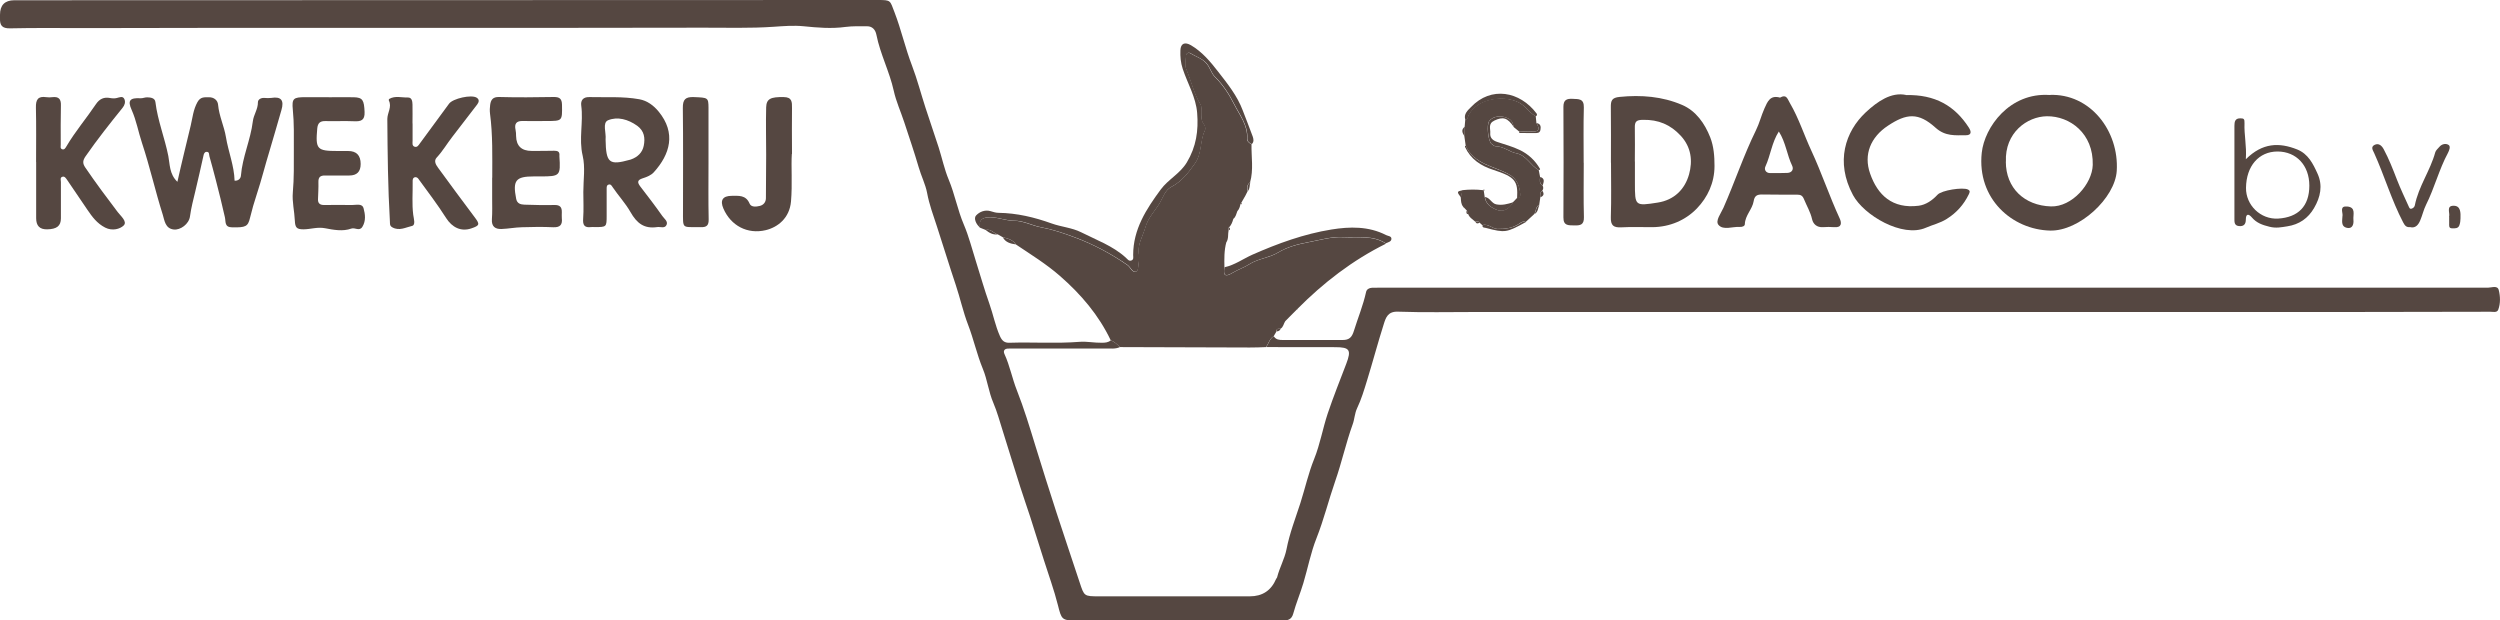 <?xml version="1.0" encoding="UTF-8"?><svg id="Layer_2" xmlns="http://www.w3.org/2000/svg" viewBox="0 0 300 74.46"><defs><style>.cls-1{fill:#554741;}</style></defs><g id="Layer_1-2"><g><path class="cls-1" d="M152.86,40.35c.25,.42,.66,.45,1.09,.45,2.39,0,4.78-.01,7.17,0,.79,0,1.11-.32,1.35-1.1,.48-1.55,1.11-3.06,1.46-4.66,.07-.33,.37-.49,.71-.51,.35-.01,.69-.01,1.04-.01,44.3,0,88.59,0,132.89,0,.44,0,1.13-.31,1.28,.29,.19,.75,.22,1.59-.06,2.35-.15,.39-.61,.25-.94,.25-5.79,.02-11.57,.03-17.36,.03-10.71,0-21.42,0-32.13,0-24.09,0-48.18,0-72.27,0-3.12,0-6.24,.07-9.35-.04-1.21-.04-1.45,.73-1.69,1.5-.71,2.23-1.31,4.5-2,6.74-.35,1.14-.69,2.28-1.2,3.35-.3,.64-.3,1.32-.54,1.96-.8,2.22-1.3,4.54-2.08,6.77-.79,2.27-1.36,4.61-2.25,6.86-.69,1.73-1.04,3.6-1.58,5.4-.37,1.23-.87,2.41-1.21,3.65-.21,.77-.7,.83-1.33,.83-1.98-.01-3.95,0-5.93,0-6.26,0-12.53,0-18.79,0-1.73,0-1.76-.14-2.19-1.84-.46-1.83-1.12-3.62-1.69-5.43-.54-1.71-1.07-3.42-1.62-5.12-.4-1.23-.83-2.44-1.22-3.67-.71-2.23-1.39-4.46-2.09-6.69-.36-1.13-.67-2.29-1.13-3.37-.57-1.32-.71-2.75-1.26-4.08-.71-1.72-1.1-3.55-1.77-5.29-.6-1.55-.95-3.2-1.48-4.78-.78-2.32-1.49-4.67-2.25-6.99-.43-1.32-.93-2.65-1.19-4.06-.19-1.01-.71-2.03-1.01-3.08-.53-1.82-1.15-3.62-1.74-5.42-.41-1.25-.97-2.47-1.25-3.75-.51-2.3-1.62-4.4-2.08-6.71-.12-.62-.49-1.03-1.12-1.03-.86,0-1.72-.03-2.59,.08-1.66,.23-3.35,.09-5.01-.08-1.21-.12-2.42-.02-3.59,.06-2.84,.2-5.67,.1-8.5,.11-11.4,.03-22.81,.02-34.21,.02-7.62,0-15.24,0-22.86,0-5.72,0-11.44,.02-17.15,.03-2.98,0-5.96-.04-8.94,.03C.25,3.42-.03,3.04,0,2.2c0-.14,0-.28,0-.42Q0,.04,1.71,.03C36.27,.02,70.83,.01,105.39,0c1.56,0,1.4,.06,1.95,1.47,.81,2.1,1.29,4.3,2.1,6.4,.63,1.65,1.07,3.37,1.62,5.06,.51,1.59,1.07,3.17,1.58,4.76,.41,1.29,.69,2.64,1.21,3.88,.73,1.75,1.06,3.63,1.81,5.38,.61,1.43,.99,2.96,1.46,4.44,.53,1.68,1.01,3.38,1.6,5.04,.46,1.29,.71,2.64,1.27,3.9,.26,.58,.56,.82,1.15,.8,2.8-.09,5.6,.11,8.41-.11,.87-.07,1.78,.13,2.68,.11,.39,0,.76-.03,1.07-.29,.44,.17,.77,.48,1.09,.81-.55,.26-1.15,.16-1.73,.17-3.64,.01-7.27,0-10.91,0-.28,0-.56,0-.83,.01-.43,.04-.54,.31-.38,.66,.64,1.39,.92,2.92,1.48,4.33,.86,2.18,1.54,4.43,2.22,6.65,.82,2.68,1.68,5.37,2.54,8.04,.91,2.81,1.87,5.6,2.79,8.41,.54,1.63,.52,1.64,2.33,1.64,6.03,0,12.06,0,18.08,0q2.27,0,3.16-2.1c.03-.06,.1-.11,.11-.17,.29-1.16,.91-2.24,1.13-3.37,.37-1.92,1.08-3.73,1.67-5.56,.56-1.76,.96-3.58,1.66-5.31,.7-1.74,1.02-3.63,1.61-5.41,.68-2.02,1.47-3.99,2.23-5.98,.64-1.67,.42-2-1.33-2-2.76,0-5.51,0-8.27-.01,.29-.44,.41-1,.9-1.3Z"/><path class="cls-1" d="M134.38,41.65c-.32-.33-.65-.64-1.09-.81-1.45-3.04-3.57-5.52-6.1-7.73-1.65-1.44-3.49-2.57-5.29-3.78-.36-.58-.97-.71-1.56-.86-.2-.11-.4-.23-.6-.34-.5-.13-.84-.7-1.45-.53-.24-.1-.48-.2-.72-.29-.13-.97,.31-1.23,1.25-1.23,.98,0,1.89,.41,2.8,.41,1.21,0,2.21,.6,3.34,.8,1.35,.25,2.7,.71,4.03,1.21,2.26,.84,4.32,1.95,6.29,3.31,.38,.26,.59,.99,1.08,.77,.25-.11,.23-.86,.3-1.33,.03-.2,.04-.42,0-.62-.24-1.24,.47-2.25,.78-3.37,.33-1.15,1.18-1.98,1.76-2.97,.36-.62,.6-1.47,1.35-1.86,1.24-.65,2.05-1.69,2.84-2.83,.86-1.23,.57-2.7,1.19-3.95,.09-.18,.03-.53-.1-.69-.38-.45-.32-.96-.33-1.48,0-.31,.05-.68-.09-.91-.82-1.33-1.12-2.86-1.73-4.28-.19-.44-.06-1.03-.03-1.54,.02-.35,.26-.52,.57-.33,.6,.37,1.29,.55,1.82,1.11,.51,.52,.62,1.23,1.09,1.7,.96,.95,1.69,2.07,2.29,3.25,.66,1.32,1.66,2.52,1.58,4.13-.02,.34,.22,.56,.53,.69-.03,1.53,.26,3.07-.17,4.58-.37,.27-.42,.64-.29,1.05-.09,.19-.19,.37-.28,.56,0,0,0,0,0,0-.17,.29-.33,.58-.5,.87-.03,.05-.06,.1-.09,.15-.06,.31-.15,.6-.37,.83,0,0,0,0,0,0-.13,.33-.18,.7-.49,.93,0,0,0,.02,0,.02-.1,.37-.24,.72-.51,1-.15,.1-.12,.22-.05,.35-.1,.48,.02,1-.27,1.44,0,0,0-.02,0-.02-.27,.99-.25,2.01-.23,3.03-.18,.96,.08,1.2,.97,.66,.63-.39,1.36-.62,1.99-1.02,1.08-.7,2.4-.77,3.48-1.42,1.12-.68,2.4-1,3.61-1.23,1.39-.26,2.79-.69,4.24-.61,1.72,.09,3.52-.27,5.1,.77-4.02,1.99-7.52,4.69-10.67,7.87,0,0-.05,.05-.05,.05-.46,.46-.91,.92-1.37,1.38,0,0,0,0,0,0-.2,.3-.22,.71-.57,.91-.25-.02-.5-.04-.49,.33-.11,.19-.22,.38-.33,.57-.49,.3-.62,.86-.91,1.3-.65,.02-1.31,.06-1.96,.05-5.2-.01-10.41-.03-15.61-.05Z"/><path class="cls-1" d="M21.29,21.81c.52-2.35,1.07-4.53,1.59-6.72,.22-.93,.31-1.93,.81-2.83,.37-.67,.85-.58,1.38-.59,.62-.01,1.06,.38,1.1,.9,.12,1.35,.73,2.59,.94,3.87,.29,1.77,.99,3.44,1.04,5.24,.49,.04,.74-.3,.76-.6,.18-2.24,1.16-4.3,1.43-6.52,.09-.79,.62-1.45,.61-2.29,0-.36,.41-.55,.78-.52,.28,.02,.53,.04,.82,0,1.19-.2,1.57,.29,1.22,1.46-.49,1.64-.93,3.29-1.43,4.91-.53,1.72-.96,3.48-1.53,5.2-.31,.93-.58,1.88-.81,2.83-.25,1.04-.52,1.16-2.14,1.13-.94-.01-.75-.65-.87-1.2-.33-1.5-.71-2.98-1.09-4.47-.24-.96-.51-1.91-.77-2.86-.06-.22,.01-.54-.34-.53-.24,0-.33,.24-.37,.44-.33,1.43-.63,2.86-.98,4.28-.24,1-.5,1.98-.64,3.01-.12,.95-1.17,1.68-1.94,1.59-1.05-.11-1.12-1.12-1.33-1.78-.9-2.84-1.55-5.77-2.49-8.6-.44-1.32-.67-2.7-1.25-3.99-.51-1.13-.18-1.45,1.06-1.38,.27,.02,.54-.12,.81-.11,.42,.01,.93,.07,.99,.57,.27,2.22,1.12,4.3,1.55,6.48,.19,.96,.11,2.15,1.08,3.08Z"/><path class="cls-1" d="M245.95,11.39c4.88-.2,8.35,4.33,8.06,9.11-.2,3.27-4.5,7.25-7.99,7.17-4.57-.11-8.8-3.83-8.21-9.34,.33-3.07,3.34-7.26,8.15-6.93Zm-5.25,8.01c0,3.16,2.22,5.27,5.41,5.37,2.53,.08,4.96-2.71,5.02-4.98,.1-3.77-2.74-5.87-5.5-5.84-2.39,.03-5.07,1.99-4.92,5.45Z"/><path class="cls-1" d="M193.31,19.51c0-2.22,.02-4.43-.01-6.65-.01-.77,.11-1.14,1.05-1.23,2.59-.26,5.13-.06,7.5,.96,1.66,.71,2.72,2.22,3.38,3.9,.42,1.08,.51,2.24,.51,3.43,0,2.02-.83,3.76-2.11,5.09-1.37,1.42-3.25,2.23-5.33,2.25-1.25,.01-2.5-.05-3.74,.02-.95,.05-1.29-.23-1.26-1.22,.07-2.18,.02-4.36,.02-6.55Zm2.88-.13c0,.86,0,1.73,0,2.59,0,2.75,0,2.77,2.74,2.34,1.98-.31,3.26-1.6,3.76-3.4,.44-1.6,.27-3.24-1-4.62-1.24-1.34-2.68-1.94-4.51-1.91-.84,0-1.02,.23-1,.96,.03,1.35,0,2.69,0,4.04Z"/><path class="cls-1" d="M70,23.02c0-1.45,.25-2.93-.08-4.34-.48-2.01,.1-4.01-.17-6.01-.08-.59,.19-1.04,.97-1.02,2,.05,4.02-.1,6,.26,.94,.17,1.71,.74,2.31,1.47,2.12,2.57,1.39,5.13-.58,7.3-.33,.36-.86,.57-1.34,.72-.65,.21-.64,.49-.28,.97,.9,1.17,1.8,2.34,2.65,3.55,.22,.32,.7,.63,.51,1.06-.21,.48-.74,.21-1.13,.27-1.54,.23-2.43-.44-3.2-1.8-.59-1.04-1.46-1.98-2.15-3-.12-.18-.22-.37-.47-.3-.25,.07-.24,.31-.24,.51,0,1.07,.01,2.13,0,3.2,0,1.39,0,1.39-1.45,1.39-.14,0-.28-.02-.42,0-.8,.1-1.01-.24-.95-1.02,.08-1.07,.02-2.14,.02-3.22Zm2.67-6.29c.05,2.84,.42,3.14,2.93,2.44,.03,0,.07-.02,.1-.03,.81-.28,1.39-.83,1.55-1.65,.18-.91,.08-1.77-.79-2.4-1.08-.77-2.36-1.13-3.49-.66-.71,.3-.21,1.5-.3,2.3Z"/><path class="cls-1" d="M228.69,11.41c3.54-.09,5.89,1.3,7.57,3.9,.31,.48,.35,.92-.36,.92-1.27,0-2.47,.15-3.64-.91-2.06-1.86-3.48-1.71-5.7-.24-2.08,1.37-2.95,3.46-2.15,5.74,.9,2.59,2.67,4.26,5.82,3.87,.88-.11,1.65-.65,2.28-1.33,.5-.53,3.01-.92,3.64-.62,.32,.16,.21,.35,.1,.59-.6,1.23-1.46,2.2-2.64,2.94-.8,.51-1.69,.7-2.51,1.06-2.82,1.23-7.43-1.49-8.74-3.92-2.14-3.98-.93-7.63,1.54-9.94,1.41-1.31,3.05-2.44,4.8-2.08Z"/><path class="cls-1" d="M49.51,14.81c0,.69,0,1.38,0,2.08,0,.26-.09,.61,.25,.72,.32,.1,.48-.2,.64-.42,1.16-1.58,2.33-3.17,3.49-4.75,.46-.62,2.67-1.12,3.31-.72,.35,.22,.28,.53,.07,.81-.99,1.3-1.99,2.6-3,3.9-.63,.81-1.15,1.71-1.86,2.47-.37,.39-.13,.84,.16,1.23,1.45,1.97,2.89,3.96,4.37,5.91,.66,.87,.65,1.02-.39,1.37-1.24,.42-2.3-.13-3.01-1.24-1.04-1.64-2.23-3.19-3.37-4.76-.07-.09-.24-.17-.35-.15-.31,.06-.31,.34-.3,.58,.02,1.31-.1,2.63,.07,3.94,.06,.46,.31,1.22-.14,1.33-.75,.17-1.54,.64-2.37,.17-.34-.19-.27-.44-.29-.7-.24-4.1-.28-8.2-.31-12.3,0-.75,.58-1.45,.18-2.22-.02-.05,0-.16,.05-.19,.71-.41,1.48-.15,2.22-.17,.5-.02,.56,.46,.57,.84,.02,.76,0,1.52,0,2.28,0,0,0,0,0,0Z"/><path class="cls-1" d="M4.33,19.45c0-2.18,.03-4.37-.02-6.55-.02-.93,.24-1.39,1.24-1.24,.24,.04,.49,.03,.73,0,.76-.09,1.06,.22,1.03,1-.04,1.56-.02,3.12-.02,4.68,0,.2-.08,.46,.14,.56,.29,.13,.44-.16,.55-.35,1.05-1.78,2.39-3.35,3.54-5.06,.42-.62,.96-.87,1.68-.73,.28,.05,.54,.07,.82,0,.32-.07,.72-.29,.91,.14,.15,.35,.04,.72-.23,1.05-1.53,1.89-3.03,3.79-4.42,5.79-.36,.52-.39,.86-.04,1.37,1.24,1.82,2.55,3.58,3.88,5.33,.36,.48,1.21,1.16,.71,1.63-.43,.41-1.35,.68-2.21,.24-.98-.5-1.56-1.3-2.14-2.15-.81-1.19-1.61-2.39-2.43-3.58-.13-.18-.29-.46-.56-.37-.31,.09-.18,.41-.18,.63-.01,1.45,0,2.91,0,4.36,0,.91-.49,1.3-1.65,1.32-.91,.02-1.32-.44-1.32-1.34,.01-2.25,0-4.5,0-6.75Z"/><path class="cls-1" d="M213.61,11.71c.77-.43,.86,.11,1.19,.68,1.06,1.81,1.69,3.82,2.57,5.71,1.23,2.65,2.16,5.45,3.39,8.11,.25,.53,.27,1.13-.66,1.05-.45-.04-.9-.03-1.35,0-.71,.04-1.16-.35-1.3-.95-.19-.86-.64-1.59-.96-2.38-.18-.45-.39-.57-.82-.57-1.42,0-2.84,0-4.26-.02-.56,0-.87,.16-.97,.8-.16,.98-1.03,1.7-1.06,2.76,0,.25-.35,.35-.59,.33-.88-.06-1.99,.44-2.57-.24-.42-.49,.3-1.39,.59-2.05,1.36-3.08,2.42-6.29,3.91-9.32,.41-.83,.63-1.75,1.01-2.6,.37-.83,.69-1.64,1.86-1.31Zm-.15,4.07c-.85,1.33-.99,2.86-1.61,4.2-.17,.36,.04,.78,.55,.79,.69,.01,1.39,0,2.08-.02,.57-.02,.78-.45,.58-.86-.63-1.3-.76-2.8-1.6-4.11Z"/><path class="cls-1" d="M59.07,21.32c0-2.57,.07-5.14-.27-7.7-.04-.34-.03-.7,.02-1.04,.08-.6,.32-.96,1.07-.94,2.18,.06,4.36,.04,6.55,0,.7-.01,.99,.2,1,.94,.03,1.94,.06,1.94-1.86,1.94-.94,0-1.87,.03-2.81,0-.8-.03-1.07,.31-.9,1.08,.05,.23,.06,.48,.06,.72q.04,1.79,1.87,1.79c.9,0,1.8,0,2.7-.02,.42,0,.68,.1,.63,.58,0,.03,0,.07,0,.1,.15,2.32,.08,2.4-2.24,2.4-.28,0-.55,0-.83,0-2.18,0-2.55,.48-2.12,2.68,.11,.59,.54,.69,.99,.71,1.2,.04,2.41,.07,3.61,.04,.64-.01,.89,.24,.88,.85,0,.24-.02,.49,0,.73,.09,.79-.2,1.13-1.05,1.09-1.24-.06-2.49-.04-3.74,0-.82,.02-1.63,.18-2.44,.21-.76,.03-1.22-.29-1.16-1.17,.06-.83,.03-1.66,.03-2.49,0-.83,0-1.66,0-2.49Z"/><path class="cls-1" d="M39.45,11.67c1.01,0,2.01-.02,3.01,0,1.07,.03,1.23,.35,1.29,1.77,.04,1-.43,1.15-1.26,1.11-1.14-.05-2.29,.01-3.43-.02-.65-.02-.93,.24-.99,.89-.22,2.49-.05,2.7,2.45,2.7,.42,0,.83,0,1.25,0q1.51,0,1.51,1.56,0,1.38-1.36,1.38c-.97,0-1.94,.02-2.91,0-.57-.01-.82,.2-.8,.79,.02,.69-.03,1.38-.05,2.07-.02,.5,.27,.68,.71,.68,1.13,0,2.26-.02,3.39,0,.49,.01,1.2-.23,1.37,.4,.19,.7,.3,1.49-.14,2.21-.36,.59-.88,.06-1.33,.22-1.03,.37-2.15,.15-3.14-.04-.93-.18-1.73,.12-2.59,.13-.83,0-1.01-.2-1.05-1.05-.05-1.13-.34-2.27-.24-3.39,.15-1.7,.12-3.44,.12-5.11,0-1.56,.04-3.19-.12-4.78-.14-1.4,.08-1.52,1.5-1.53,.94,0,1.87,0,2.81,0Z"/><path class="cls-1" d="M184.29,13.96c.03,.27,.05,.54,.08,.8,.45,.74,.33,1.1-.62,1.01-.47-.04-.95,.02-1.42,.04-.22-.18-.45-.37-.67-.55-.11-.35-.15-.72-.53-.96-.83-.51-1.93-.43-2.43,.23-.33,.43-.14,2.39,.28,2.74,.15,.13,.35,.29,.53,.29,.92,0,1.6,.67,2.46,.84,1.21,.24,1.69,1.47,2.68,2.02,.05,.27,.11,.54,.16,.81-.02,.38-.13,.78,.3,1.03,.12,.22,.1,.43-.04,.63-.28,.2-.28,.48-.23,.78-.04,.3-.09,.6-.13,.89-.44,.25-.38,.76-.6,1.13-.34,.32-.69,.64-1.03,.95-.29-.13-.52,.01-.75,.18-.79,.56-1.71,.66-2.62,.65-.62,0-1.12-.68-1.83-.45-.11-.1-.22-.2-.33-.3-.13-.22-.32-.14-.51-.11-.32-.3-.75-.52-.88-.98-.05-.12-.09-.24-.14-.36-.13-.14-.26-.28-.4-.42,0,0-.04-.04-.04-.04-.27-.33-.26-.73-.29-1.12,.06-.29,.12-.58,.18-.87,.83-.09,1.66-.1,2.49,0,0,.05,.03,.08,.09,.07,.04,.24,.08,.49,.11,.73,.11,.86,.79,1.3,1.44,1.55,.84,.33,1.52-.15,1.97-.92,.15-.16,.3-.31,.45-.47,.3-.03,.43-.2,.4-.49-.09-.99-.39-1.84-1.34-2.37-1.82-1.02-4.2-1.19-5.2-3.45-.05-.38-.11-.76-.16-1.14,.01-.38,.02-.77,.04-1.16,.02-.27,.05-.53,.07-.8,.08-.05,.22-.09,.25-.17,.69-2.28,4.14-2.93,6.14-1.93,.85,.42,1.27,1.24,2.05,1.66Z"/><path class="cls-1" d="M95.02,18.47c-.1,1.49,.08,3.6-.1,5.71-.18,2.01-1.61,3.1-3.04,3.44-2.19,.52-4.18-.54-5.07-2.59-.43-.99-.09-1.52,.97-1.53,.85,0,1.72-.13,2.17,.93,.19,.45,.79,.39,1.23,.28,.44-.11,.72-.45,.73-.91,.02-1.74,.03-3.47,.03-5.21,0-1.9-.05-3.81,0-5.71,.03-1.04,.56-1.26,2.12-1.23,.99,.01,.99,.6,.98,1.32-.03,1.63,0,3.25,0,5.5Z"/><path class="cls-1" d="M85.02,19.56c0,2.25-.03,4.5,.02,6.74,.02,.74-.23,.98-.94,.96-2.31-.06-2.14,.35-2.14-2.07,0-4.08,.03-8.16-.02-12.24-.01-1.01,.31-1.34,1.32-1.3,1.69,.07,1.75,.05,1.76,1.27,.01,2.21,0,4.43,0,6.64,0,0,0,0,0,0Z"/><path class="cls-1" d="M150.21,17.29c-.31-.13-.55-.35-.53-.69,.08-1.61-.92-2.82-1.58-4.13-.6-1.18-1.32-2.3-2.29-3.25-.47-.46-.59-1.18-1.09-1.7-.54-.55-1.22-.73-1.82-1.11-.31-.19-.55-.02-.57,.33-.02,.52-.16,1.1,.03,1.54,.61,1.41,.91,2.95,1.73,4.28,.14,.23,.09,.6,.09,.91,0,.51-.06,1.02,.33,1.48,.13,.15,.18,.51,.1,.69-.62,1.24-.33,2.72-1.19,3.95-.8,1.14-1.6,2.18-2.84,2.83-.76,.39-.99,1.24-1.35,1.86-.58,.99-1.43,1.82-1.76,2.97-.32,1.11-1.02,2.12-.78,3.37,.04,.2,.03,.42,0,.62-.08,.47-.05,1.22-.3,1.33-.48,.22-.7-.51-1.08-.77-1.96-1.35-4.03-2.46-6.29-3.31-1.33-.5-2.68-.96-4.03-1.21-1.13-.21-2.13-.81-3.34-.8-.91,0-1.83-.4-2.8-.41-.94,0-1.38,.26-1.25,1.23-.47-.37-.78-1.1-.48-1.43,.43-.47,1.07-.71,1.71-.54,.33,.09,.64,.21,.99,.21,2.21,.03,4.3,.53,6.39,1.28,1.14,.41,2.42,.5,3.52,1.05,1.84,.93,3.81,1.63,5.37,3.05,.2,.18,.37,.47,.69,.33,.28-.12,.19-.42,.19-.65,0-3.08,1.57-5.5,3.31-7.86,.9-1.22,2.31-1.89,3.13-3.25,1.13-1.88,1.41-3.82,1.24-5.93-.15-1.91-1.15-3.53-1.73-5.29-.25-.76-.31-1.48-.28-2.23,.03-.83,.53-1.04,1.27-.61,1.34,.79,2.33,1.97,3.25,3.16,1.13,1.45,2.3,2.9,2.96,4.66,.4,1.05,.82,2.09,1.2,3.14,.09,.27,.17,.61-.09,.88Z"/><path class="cls-1" d="M269.51,19.1c1.99-1.98,4-2.02,6.14-1.17,1.33,.53,1.91,1.71,2.45,2.9,.66,1.44,.35,2.83-.41,4.13-.71,1.23-1.78,1.98-3.22,2.2-.71,.11-1.35,.25-2.13,.05-.85-.21-1.55-.45-2.12-1.12-.42-.49-.72-.42-.72,.25,0,.58-.26,.84-.82,.79-.59-.06-.55-.51-.55-.93,0-3.7,0-7.4,0-11.1,0-.5,.08-.91,.71-.9,.41,0,.52,.06,.5,.6-.06,1.35,.27,2.68,.16,4.3Zm7.61,3.18c0-2.43-1.55-4.09-3.81-4.1-2.26,0-3.76,1.75-3.79,4.36-.03,2.08,1.76,3.82,3.86,3.69,2.38-.15,3.74-1.46,3.74-3.96Z"/><path class="cls-1" d="M190.05,19.54c0,2.18-.04,4.36,.02,6.53,.02,.92-.44,1-1.16,.98-.68-.02-1.31,.07-1.3-.96,.03-4.43,.02-8.85,0-13.28,0-.81,.38-.99,1.1-.95,.72,.04,1.38-.05,1.35,1.04-.06,2.21-.02,4.43-.02,6.64h0Z"/><path class="cls-1" d="M289.26,27.25c-.49,.06-.67-.16-.88-.56-1.4-2.68-2.24-5.58-3.48-8.32-.16-.35-.44-.73,.04-.98,.52-.27,.89,.12,1.1,.51,.63,1.17,1.11,2.41,1.59,3.65,.43,1.11,.95,2.19,1.44,3.28,.06,.12,.11,.26,.29,.22,.22-.06,.38-.21,.42-.41,.44-2.26,1.85-4.16,2.45-6.36,.07-.24,.31-.44,.49-.65,.31-.37,.8-.45,1.12-.23,.26,.18,.06,.67-.08,.94-1.08,2-1.62,4.22-2.64,6.25-.29,.58-.44,1.28-.71,1.9-.22,.5-.55,.9-1.15,.78Z"/><path class="cls-1" d="M166.33,29.22c-1.58-1.04-3.38-.68-5.1-.77-1.44-.08-2.85,.35-4.24,.61-1.22,.23-2.49,.55-3.61,1.23-1.08,.65-2.4,.73-3.48,1.42-.62,.4-1.35,.64-1.99,1.02-.89,.54-1.15,.3-.97-.66,1.22-.26,2.23-1.01,3.35-1.51,3.06-1.35,6.2-2.49,9.49-3.02,2.18-.35,4.45-.41,6.55,.67,.23,.12,.63,.11,.64,.43,.01,.36-.38,.42-.65,.55Z"/><path class="cls-1" d="M184.66,20.42c-.99-.55-1.47-1.78-2.68-2.02-.86-.17-1.54-.84-2.46-.84-.18,0-.37-.16-.53-.29-.42-.35-.61-2.31-.28-2.74,.49-.65,1.6-.74,2.43-.23,.38,.23,.42,.6,.53,.96-.78-1.16-1.31-1.28-2.35-.79-.79,.38-.44,1-.49,1.52-.05,.55,.31,.87,.83,1.04,.9,.3,1.84,.55,2.69,.96,1.04,.49,1.88,1.27,2.46,2.29,.01,.02-.02,.07-.04,.09-.02,.02-.06,.02-.1,.03Z"/><path class="cls-1" d="M184.29,13.96c-.78-.42-1.21-1.24-2.05-1.66-1.99-.99-5.45-.34-6.14,1.93-.02,.07-.16,.11-.25,.17-.27-.72,.33-1.2,.67-1.55,2.41-2.55,5.88-1.89,7.87,.77,.08,.1,.07,.27-.1,.34Z"/><path class="cls-1" d="M293.89,26c.14-.42-.39-1.32,.55-1.31,.86,0,.84,.85,.82,1.52,0,.27-.04,.55-.13,.81-.14,.41-.52,.39-.87,.38-.44,0-.35-.34-.36-.59-.01-.24,0-.48,0-.8Z"/><path class="cls-1" d="M175.91,17.5c.99,2.26,3.38,2.43,5.2,3.45,.95,.53,1.25,1.38,1.34,2.37,.03,.29-.11,.46-.4,.49,.12-2.1-.22-2.57-2.87-3.43-1.51-.49-2.7-1.28-3.38-2.75-.01-.03,0-.08,0-.1,.02-.02,.06-.02,.09-.03Z"/><path class="cls-1" d="M281.11,25.86c.01-.46-.37-1.16,.56-1.08,1.08,.1,.68,.99,.74,1.6,.06,.54-.13,1.09-.74,.97-.83-.16-.58-.92-.57-1.49Z"/><path class="cls-1" d="M177.9,27.03c.71-.23,1.21,.45,1.83,.45,.91,0,1.84-.1,2.62-.65,.23-.16,.46-.31,.75-.18-2.33,1.28-2.48,1.31-4.8,.7-.15-.04-.45,0-.4-.32Z"/><path class="cls-1" d="M181.6,24.27c-.45,.77-1.13,1.25-1.97,.92-.65-.25-1.33-.69-1.44-1.55,.6,.06,.8,.77,1.35,.88,.71,.15,1.38-.04,2.05-.25Z"/><path class="cls-1" d="M182.33,15.82c.47-.02,.95-.08,1.42-.04,.94,.08,1.07-.28,.62-1.01,.53,.07,.55,.44,.48,.83-.08,.4-.43,.37-.74,.37-.58,0-1.16,0-1.74-.01-.03,0-.07-.03-.08-.05,0-.03,.03-.06,.05-.09Z"/><path class="cls-1" d="M120.33,28.47c.6,.16,1.2,.28,1.56,.86-.63-.09-1.23-.24-1.56-.86Z"/><path class="cls-1" d="M185.12,22.26c-.43-.25-.32-.65-.3-1.03,.61,.19,.43,.62,.3,1.03Z"/><path class="cls-1" d="M118.28,27.6c.61-.17,.95,.4,1.45,.53-.58,.07-1.03-.19-1.45-.53Z"/><path class="cls-1" d="M175.5,22.83c-.06,.29-.12,.58-.18,.87-.52-.68-.51-.73,.18-.87Z"/><path class="cls-1" d="M184.13,25.69c.22-.36,.16-.88,.6-1.13-.18,.39-.14,.89-.6,1.13Z"/><path class="cls-1" d="M175.78,15.2c-.01,.39-.02,.77-.04,1.16-.25-.4-.45-.79,.04-1.16Z"/><path class="cls-1" d="M184.85,23.67c-.05-.3-.06-.58,.23-.78,.24,.35,.19,.62-.23,.78Z"/><path class="cls-1" d="M149.75,22.92c-.13-.41-.08-.78,.29-1.05-.11,.35-.03,.75-.29,1.05Z"/><path class="cls-1" d="M177.06,26.62c.19-.03,.38-.11,.51,.11-.2,.07-.39,.18-.51-.11Z"/><path class="cls-1" d="M176.05,25.28c.05,.12,.09,.24,.14,.36-.05,.02-.1,.04-.15,.06-.04-.14-.15-.28,0-.42Z"/><path class="cls-1" d="M147.45,27.64c-.07-.13-.1-.26,.05-.35,.13,.14,.17,.27-.05,.35Z"/><path class="cls-1" d="M153.19,39.77c-.01-.37,.24-.35,.49-.33-.08,.24-.26,.32-.49,.33Z"/><path class="cls-1" d="M148.89,24.5c.03-.05,.06-.1,.09-.15,.09,.13,.06,.18-.09,.15Z"/><path class="cls-1" d="M178.08,22.91c-.05,0-.08-.01-.09-.07,.03-.11,.09-.13,.16-.04,0,0-.05,.07-.08,.11Z"/><path class="cls-1" d="M175.61,24.82s.04,.04,.04,.04c-.09,.06-.1,.04-.04-.04Z"/><path class="cls-1" d="M155.61,37.14s.06-.06,.05-.05c.01,.02,.03,.03,.04,.05-.03,0-.06,0-.1,0Z"/><polygon class="cls-1" points="148.5 25.34 148.51 25.34 148.56 25.37 148.5 25.34"/><polygon class="cls-1" points="154.24 38.53 154.24 38.52 154.27 38.58 154.24 38.53"/><polygon class="cls-1" points="148.01 26.29 148.01 26.27 148.05 26.32 148.01 26.29"/><path class="cls-1" d="M149.48,23.48s0,0,0,0c0,0,0,0,0,0Z"/><path class="cls-1" d="M147.18,29.06s0,.02,0,.02c0,0,0-.02,0-.02Z"/></g></g></svg>